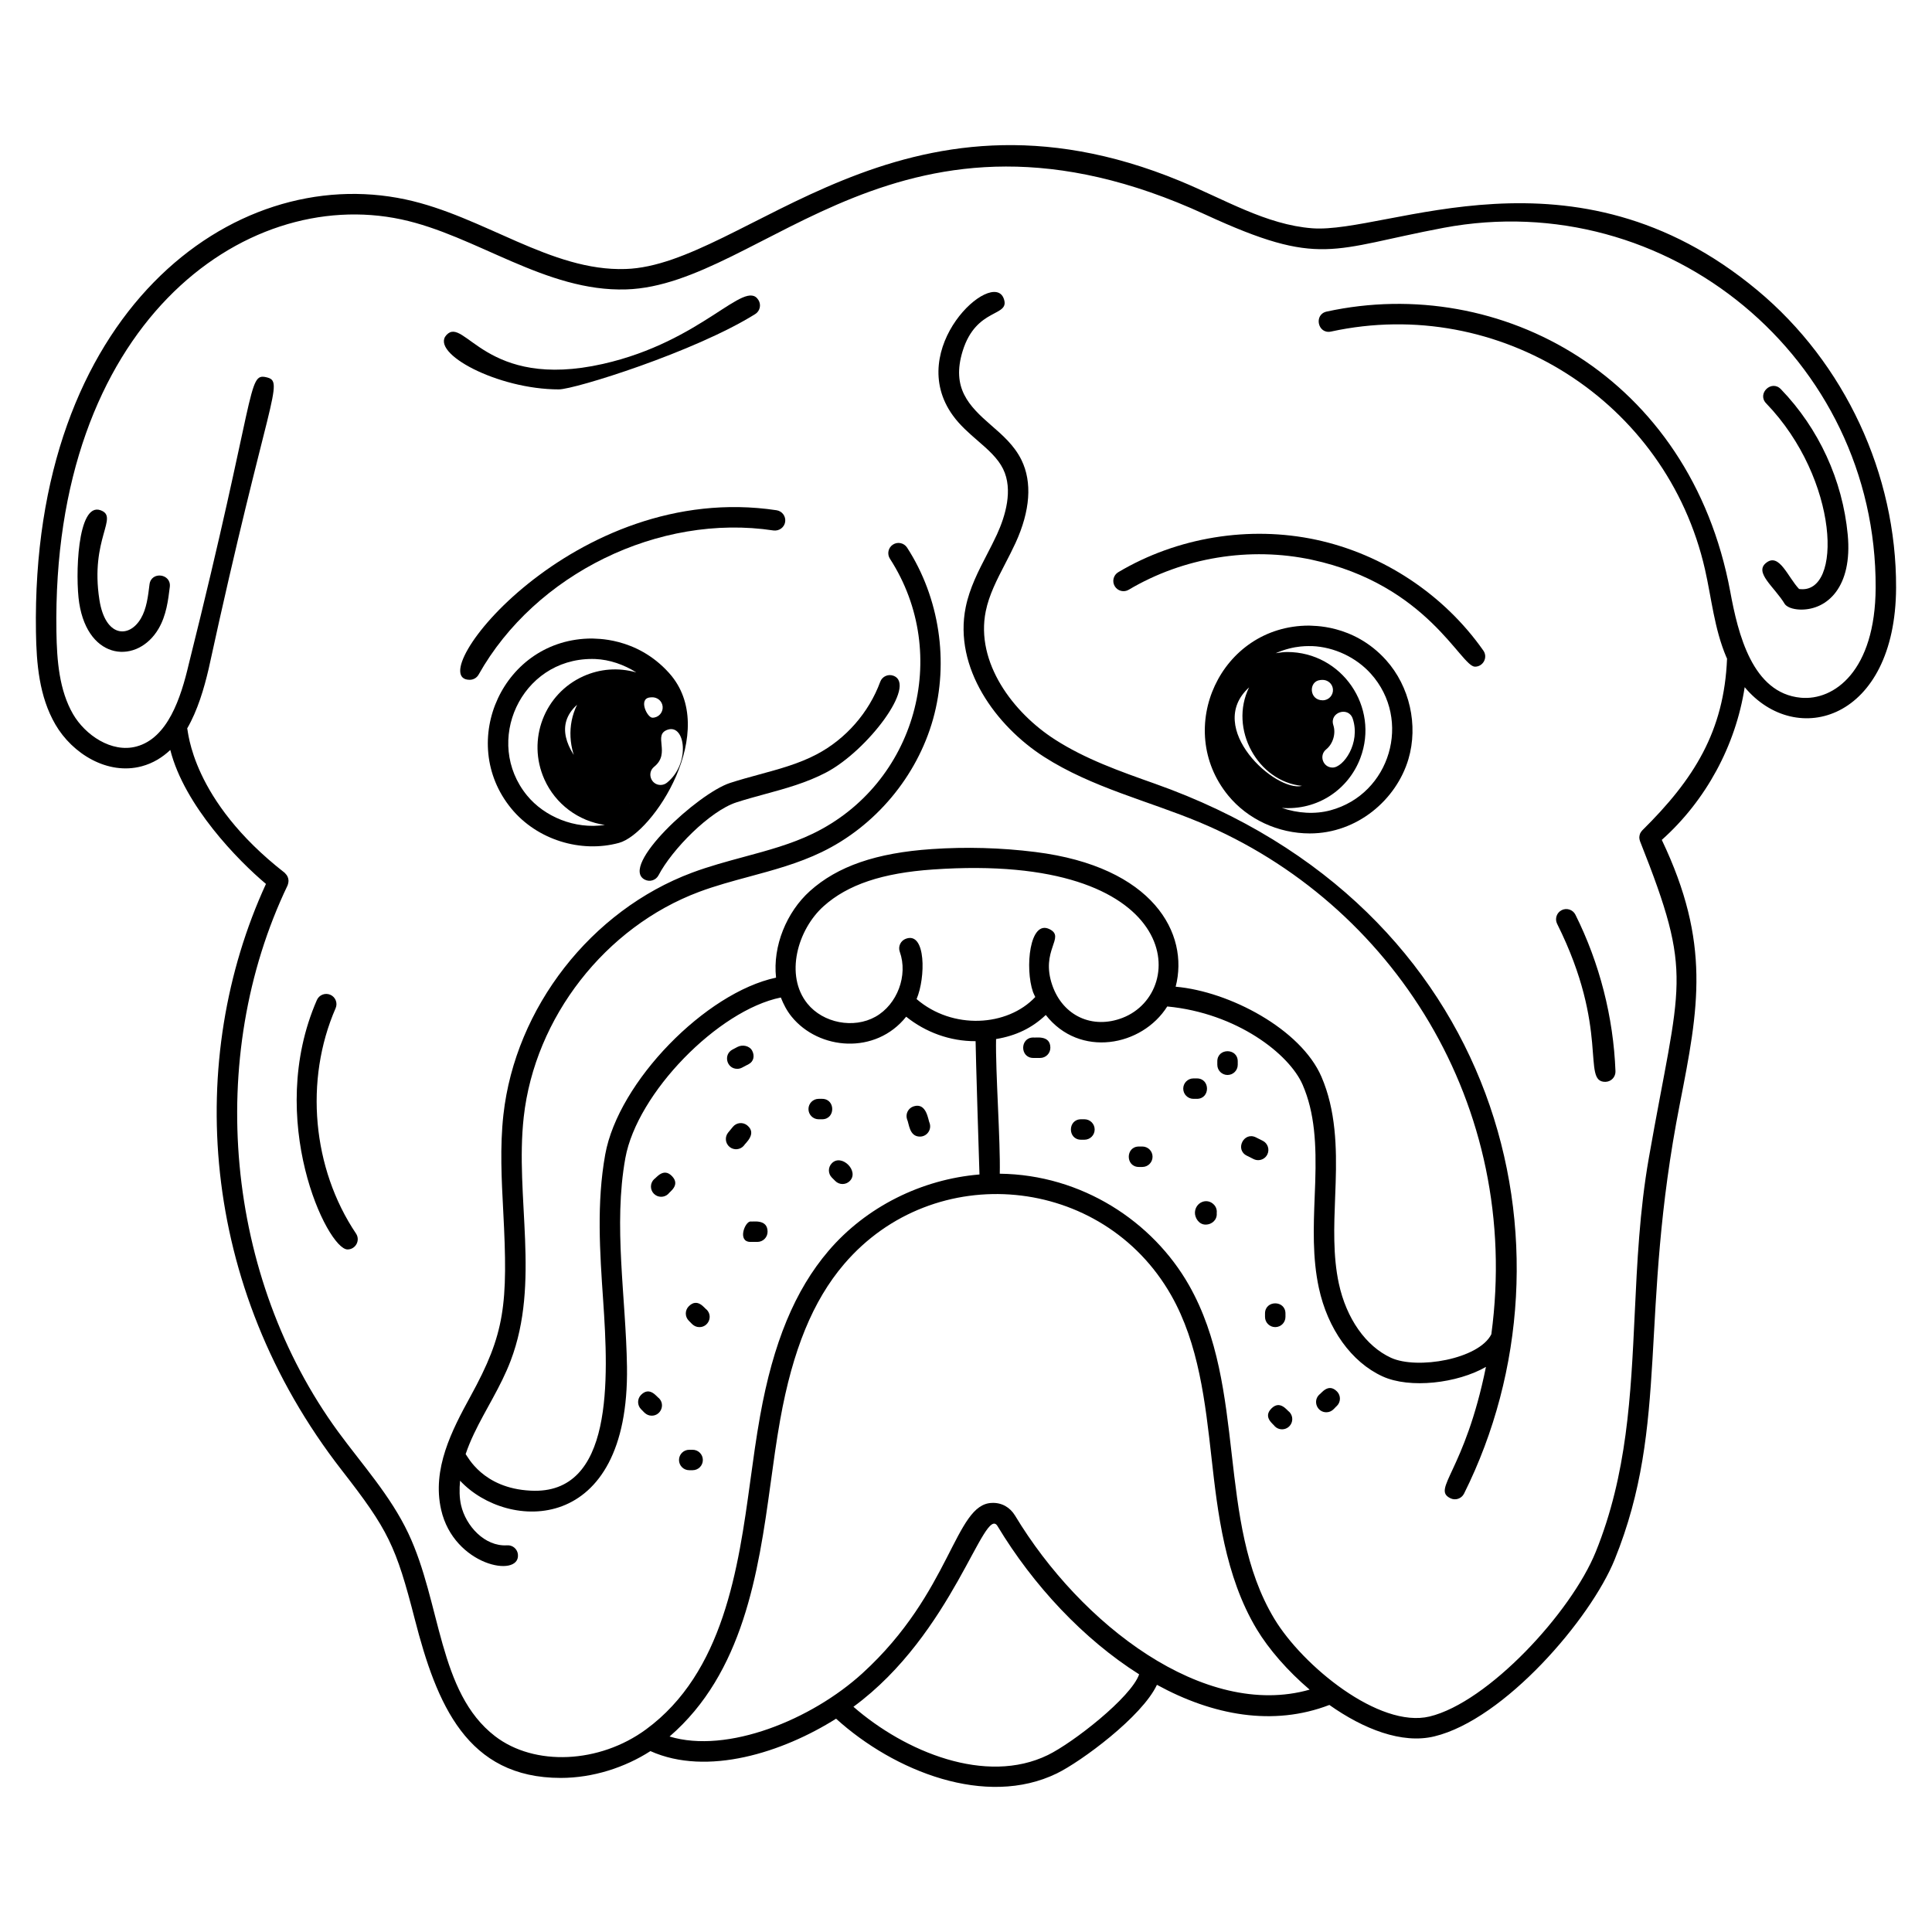 <?xml version="1.0" encoding="UTF-8"?>
<!-- Uploaded to: ICON Repo, www.iconrepo.com, Generator: ICON Repo Mixer Tools -->
<svg fill="#000000" width="800px" height="800px" version="1.1" viewBox="144 144 512 512" xmlns="http://www.w3.org/2000/svg">
 <g>
  <path d="m609.75 220.95c-48.797-40.664-97.918-14.926-118.02-16.457-12.184-0.938-23.137-7.633-35.008-12.531-74.047-30.594-115.38 22.355-146.92 23.324-19.805 0.684-37.676-14.016-58.316-18.43-46.012-9.855-99.324 30.18-97.957 114.71 0.133 8.301 0.848 17.004 5.133 24.398 4.508 7.785 13.859 13.535 22.906 11.105 3.004-0.809 5.465-2.348 7.562-4.32 3.746 14.77 17.992 29.324 25.352 35.5-21.219 46.172-17.977 106.47 20.117 155.41 12.289 15.785 14.32 19.98 19.34 39.504 5.785 22.473 13.797 42.012 38.68 42.004 8.523 0 17.023-2.773 23.75-7.109 15.066 6.769 35.098 0.312 49.199-8.586 15.418 13.973 39.73 23.625 58.48 14.512 6.465-3.141 22.621-15.066 26.551-23.492 14.812 8.109 30.789 11.07 45.699 5.336 9.02 6.379 19.234 10.41 27.812 8.332 18.539-4.473 41.426-31.113 47.805-46.891 14.645-36.203 6.289-64.891 17.258-120.73 5-25.48 8.289-42.535-4.781-69.961 11.68-10.418 19.574-25 21.969-40.465 13.664 16.352 39.965 8.742 40.121-26.348 0.117-30.094-13.613-59.559-36.734-78.82zm-188.07 388.16c-16.418 7.988-37.812-0.855-51.512-12.797 26.48-19.422 34.684-53.727 38.195-47.871 9.453 15.695 22.762 29.945 37.52 39.273-2.129 6.137-17.562 18.172-24.203 21.395zm-8.68-63.461c-1.309-2.176-3.523-3.481-6.133-3.359-9.855 0.277-10.719 23.637-34.32 45.152-13.508 12.32-35.812 21.383-51.109 16.754 19.461-16.801 23.516-43.176 26.762-66.961 0.766-5.602 1.555-11.391 2.562-17.016 3.309-18.453 8.68-31.539 16.895-41.18 23.844-27.965 68.551-23.746 86.723 8.23 7.305 12.855 9.035 28.32 10.707 43.273 1.559 13.879 3.496 31.152 11.965 45.223 3.191 5.301 8.184 11.043 14.016 16.008-27.867 7.926-60.605-17.148-78.066-46.125zm-28.914-152.88c-1.41 0.504-2.144 2.055-1.637 3.461 2.234 6.246-0.652 13.965-6.438 17.211-5.785 3.25-13.879 1.684-18.043-3.473-6.051-7.5-2.598-19.621 4.289-25.805 6.379-5.731 15.598-8.824 29-9.742 66.141-4.598 67.977 32.445 50.238 39.316-7.984 3.086-15.789-0.492-18.617-8.605-3.254-9.352 3.594-12.707-0.719-14.883-5.305-2.668-6.594 10.355-4.398 16.664 0.16 0.457 0.41 0.859 0.598 1.301-7.387 7.867-21.926 8.754-31.457 0.547 2.418-5.625 2.516-17.938-2.816-15.992zm237.14-63.867c-12.867-1.195-16.633-16.961-18.691-28.113-10.598-57.059-60.973-84.234-106.95-74.219-3.492 0.766-2.367 6.051 1.152 5.297 44.605-9.707 88.949 18.426 99.098 63.016 1.738 7.637 2.465 15.703 5.656 23.242 0.059 0.137 0.137 0.273 0.195 0.41-0.773 19.301-8.805 32.031-22.449 45.504-0.238 0.234-0.496 0.637-0.594 0.863-0.109 0.254-0.207 0.734-0.211 1-0.004 0.246 0.07 0.723 0.191 1.027 14.398 36.25 10.645 36.582 2.316 84.051-2.434 13.906-3.086 27.715-3.715 41.07-1.035 21.93-2.016 42.645-10.324 63.184-6.527 16.133-28.574 39.922-44.055 43.66-13.375 3.195-33.648-13.457-41.148-25.922-15.496-25.754-7.039-60.984-22.602-88.383-9.586-16.867-28.391-29.297-50.148-29.543 0.207-8.621-1.152-27.02-0.98-35.688 5.324-0.879 9.559-2.949 13.176-6.379 8.969 11.473 25.512 8.352 32.191-2.254 18.395 1.742 32.348 12.586 35.883 20.762 3.211 7.426 3.652 15.688 3.332 25.809l-0.145 3.84c-0.309 7.934-0.625 16.141 1.102 24.16 2.348 10.914 8.645 19.676 16.844 23.445 7.285 3.356 19.902 1.836 27.441-2.5-5.648 27.844-14.43 32.32-9.441 34.805 1.316 0.664 2.957 0.137 3.633-1.215 32.262-64.641 10.098-155.57-81.918-188.14-9.473-3.356-18.414-6.523-26.48-11.695-11.121-7.133-21.105-20.414-18.352-34.008 0.879-4.34 2.953-8.344 5.148-12.586 0.945-1.824 1.887-3.644 2.742-5.504 3.91-8.523 4.453-16.129 1.574-21.996-1.906-3.887-5.047-6.609-8.082-9.242-5.922-5.141-10.488-9.867-7.516-19.582 3.621-11.797 12.719-8.969 10.906-13.941-2.938-8.086-26.352 13.246-13.465 31 1.875 2.586 4.238 4.633 6.523 6.617 2.75 2.383 5.348 4.637 6.773 7.535 2.699 5.504 0.602 12.473-1.637 17.352-0.816 1.773-1.723 3.523-2.625 5.269-2.273 4.387-4.621 8.918-5.652 14.004-3.262 16.105 8.066 31.516 20.738 39.645 12.746 8.176 27.727 11.703 41.215 17.348 51.062 21.332 85.52 74.891 77.344 135.69-3.301 6.598-19.656 9.414-26.602 6.227-6.656-3.062-11.82-10.414-13.812-19.668-1.586-7.352-1.277-15.211-0.984-22.809l0.141-3.875c0.301-9.387 0.051-19.293-3.773-28.133-5.449-12.594-24.363-22.602-38.629-23.848 3.644-14.059-5.887-31.797-37.207-35.703-9.098-1.137-18.332-1.391-27.469-0.766-14.672 1.004-24.922 4.539-32.246 11.117-6.168 5.539-9.91 14.582-8.977 22.949-18.648 3.961-41.785 27.578-45.27 46.855-2.316 12.844-1.422 25.961-0.551 38.645 1.43 20.848 2.836 51.664-19.25 50.453-12.688-0.629-16.695-9.137-17.191-9.688 0.586-1.727 1.316-3.523 2.211-5.398 3.074-6.465 7.082-12.406 9.715-19.332 7.934-20.828 1.105-43.422 3.469-64.602 2.938-26.395 21.629-50.379 46.512-59.68 4.281-1.598 8.844-2.832 13.254-4.023 6.406-1.73 13.031-3.519 19.207-6.508 14.215-6.867 25.242-20.043 29.504-35.242 4.262-15.199 1.688-32.188-6.883-45.441-0.812-1.254-2.492-1.621-3.746-0.805-1.258 0.812-1.617 2.488-0.805 3.746 16.434 25.422 6.82 59.695-20.43 72.863-5.723 2.766-11.812 4.414-18.266 6.156-4.531 1.227-9.215 2.492-13.734 4.18-26.746 9.996-46.84 35.777-50 64.156-0.945 8.504-0.488 17.203-0.043 25.617 1.309 24.82 0.457 32.355-8.664 48.977-4.949 9.023-10.266 19.258-7.793 30.098 3.383 14.824 20.797 18.156 20.355 11.926-0.102-1.492-1.367-2.617-2.891-2.512-5.949 0.371-10.941-5.191-12.184-10.621-0.461-2.023-0.477-4.215-0.266-6.504 12.547 13.469 44.906 14.547 44.234-30.188-0.277-18.441-3.664-37.43-0.434-55.305 3.121-17.262 24.621-39.207 41.207-42.559 0.695 1.762 1.562 3.473 2.816 5.027 7.219 8.941 22.309 10.215 30.398 0.059 5.106 4.102 11.598 6.527 18.398 6.488-0.02 1.703 0.988 34.781 1.027 35.324-15.301 1.273-30.027 8.535-40.035 20.277-8.867 10.402-14.621 24.297-18.105 43.734-1.027 5.734-1.824 11.582-2.598 17.238-3.156 23.137-7.098 50.758-27.637 65.816-12.359 9.066-29.566 9.832-40.023 1.781-15.074-11.609-14.219-35.277-22.977-53.777-4.731-9.984-12.199-18.18-18.551-26.848-29.938-40.922-35.332-99.137-13.418-144.86 0.082-0.172 0.25-0.836 0.23-1.281-0.027-0.66-0.309-1.336-0.848-1.84-0.062-0.059-0.094-0.137-0.16-0.188-24.836-19.344-25.551-37.723-25.84-38.262 2.769-4.793 4.457-10.531 5.688-15.793 15.879-72.98 20.332-76.09 15.281-77.27-5.082-1.172-2.484 3.773-20.555 76.039-2.102 8.988-5.578 19.59-13.859 21.816-6.629 1.781-13.625-3.09-16.809-8.586-3.664-6.328-4.281-14.203-4.402-21.773-1.32-81.281 49.473-118.28 91.406-109.33 19.844 4.25 38.219 19.242 59.613 18.555 36.371-1.125 72.867-56.988 153.48-19.824 30.645 14.125 33.266 9.125 63.145 3.496 59.223-11.094 114.71 34.512 114.47 95.375-0.094 22.07-11.004 29.984-19.844 29.16z"/>
  <path d="m377.27 324.68c-2.996 8.164-9.129 15.168-16.824 19.219-4.691 2.477-9.824 3.871-15.254 5.352-2.582 0.703-5.164 1.41-7.707 2.234-8.555 2.777-29.449 22.055-22.625 25.621 1.312 0.691 2.957 0.191 3.656-1.145 3.609-6.891 13.621-17.047 20.641-19.324 2.453-0.797 4.957-1.477 7.457-2.16 5.477-1.488 11.141-3.031 16.359-5.785 10.93-5.758 24.184-23.27 17.773-25.621-1.402-0.512-2.961 0.207-3.477 1.609z"/>
  <path d="m321.32 322.36c-8.746-9.742-19.887-9.02-20.43-9.148-23.508 0-35.875 27.363-21.414 45.027 6.832 8.344 18.461 11.875 28.539 9.141 9.027-2.441 26.98-29.789 13.305-45.02zm-24.387 8.406c-5.406 10.973 2.281 24.965 14.031 26.105-1.238 0.324-25.805-15.5-14.031-26.105zm1.703-7.574c-10.371 4.644-15.062 16.855-10.367 27.348 2.941 6.57 9.047 11.086 16.027 12.078-8.047 1.215-16.086-2.258-20.629-7.809-11.602-14.172-1.707-36.18 17.227-36.18l0.84 0.016c3.84 0.16 7.613 1.484 10.895 3.551-4.867-1.379-9.715-0.918-13.992 0.996zm17.613 5.637c0.016-0.004 0.422-0.035 0.441-0.039 1.5-0.078 2.797 0.988 2.922 2.481 0.125 1.555-1.09 2.93-2.707 2.93-1.406-0.004-3.809-5.059-0.656-5.371zm1.109 18.371c4.539-3.656-0.52-8.473 3.625-9.836 4.668-1.504 6.019 9.027-0.23 14.059-0.5 0.402-1.102 0.598-1.695 0.598-2.547 0-3.684-3.219-1.699-4.82z"/>
  <path d="m490.9 309.79c-23.504 0-35.879 27.363-21.414 45.027 5.152 6.293 13.238 10.051 21.625 10.051 12.535 0 22.945-8.902 26.141-19.703 2.652-8.977 0.324-19.27-5.926-26.23-8.746-9.738-19.883-9.016-20.426-9.145zm-15.883 16.383c-5.394 10.973 2.297 24.941 14.023 26.09-6.981 1.738-25.879-15.34-14.023-26.09zm21.59 32.562c-4.133 1.121-8.715 0.801-12.914-0.633 9.438 0.73 17.641-4.836 20.805-13.188 5.125-13.516-4.875-28.125-19.387-28.125-1.031 0-2.039 0.168-3.047 0.32 5.184-2.277 9.129-1.832 9.676-1.887 5.84 0.242 11.656 2.984 15.559 7.332 10.949 12.195 5.18 31.879-10.691 36.18zm0.742-22.562c-1.117-3.41 4.027-5.094 5.148-1.691 2.113 6.438-2.481 12.93-5.348 12.93-2.559 0-3.68-3.227-1.699-4.82 1.809-1.453 2.625-4.211 1.898-6.418zm-2.816-6.586c-3.656 0-3.805-5.055-0.652-5.371 0.016-0.004 0.422-0.035 0.441-0.039 1.5-0.078 2.797 0.988 2.922 2.481 0.125 1.555-1.094 2.93-2.711 2.93z"/>
  <path d="m348.99 284.58c1.477 0.188 2.863-0.797 3.086-2.273 0.223-1.48-0.797-2.859-2.273-3.086-53.789-8.102-94.582 44.934-81.328 44.934 0.945 0 1.867-0.496 2.363-1.379 15-26.703 47.852-42.793 78.152-38.195z"/>
  <path d="m440.36 295.63c-1.285 0.762-1.707 2.426-0.945 3.711 0.762 1.285 2.43 1.715 3.711 0.945 14.438-8.574 32.125-11.469 48.543-7.945 30.621 6.582 39.461 28.336 43.219 28.336 2.152 0 3.488-2.449 2.215-4.266-10.414-14.852-26.559-25.555-44.297-29.367-17.723-3.805-36.844-0.68-52.445 8.586z"/>
  <path d="m232.94 411.19c0.598-1.371-0.027-2.969-1.398-3.566-1.379-0.59-2.969 0.027-3.566 1.398-13.781 31.59 2.769 66.094 8.121 66.094 2.144 0 3.461-2.41 2.246-4.219-11.586-17.234-13.707-40.672-5.402-59.707z"/>
  <path d="m569.41 430.7c0.035 0 0.07 0 0.105-0.004 1.496-0.055 2.66-1.316 2.602-2.809-0.539-14.316-4.211-28.66-10.613-41.48-0.668-1.344-2.305-1.875-3.633-1.215-1.34 0.668-1.883 2.297-1.215 3.633 14.07 28.176 6.394 41.875 12.754 41.875z"/>
  <path d="m612.05 250.89c19.375 20.09 20.387 50.906 8.719 49.195-2.992-3.176-5.215-9.574-8.633-6.996-3.453 2.586 2.109 6.414 4.859 11 0.867 1.152 3.008 1.461 4.359 1.461 6.867 0 13.625-5.949 12.312-19.863-1.363-14.434-7.656-28.125-17.719-38.555-2.488-2.582-6.387 1.18-3.898 3.758z"/>
  <path d="m183.62 298.89c-0.383 3.156-0.773 6.418-2.269 8.977-3.125 5.363-9.453 5.043-11.004-4.894-2.547-16.277 5.305-21.965 0.281-23.758-6.176-2.203-6.711 17.707-5.637 24.594 2.41 15.445 15.539 16.215 21.039 6.789 2.055-3.527 2.539-7.527 2.969-11.059 0.43-3.543-4.945-4.234-5.379-0.648z"/>
  <path d="m344.13 227.24c1.27-0.789 1.656-2.461 0.863-3.731-3.598-5.793-14.836 10.992-41.211 16.934-31.234 7.043-36.688-12.832-41.469-7.664-4.426 4.793 13.551 14.414 29.789 14.414 4.191-0.004 35.926-9.91 52.027-19.953z"/>
  <path d="m341.15 447.58c0.254-0.543 3.582-3.102 0.891-5.328-1.16-0.957-2.863-0.789-3.812 0.359l-1.25 1.516c-0.953 1.152-0.789 2.863 0.359 3.812 1.148 0.949 2.859 0.793 3.812-0.359z"/>
  <path d="m360.96 440.62h0.902c3.586 0 3.582-5.418 0-5.418h-0.902c-1.496 0-2.707 1.211-2.707 2.707-0.004 1.5 1.211 2.711 2.707 2.711z"/>
  <path d="m342.9 473.12h1.809c1.496 0 2.707-1.211 2.707-2.707 0-3.469-3.973-2.562-4.516-2.707-1.496-0.004-3.582 5.414 0 5.414z"/>
  <path d="m329.36 495.7c2.379 0 3.629-2.891 1.922-4.617-0.543-0.289-2.379-3.289-4.75-0.902-1.055 1.062-1.047 2.777 0.016 3.832 0.547 0.434 1.219 1.688 2.812 1.688z"/>
  <path d="m321.09 460.41c0.305-0.543 3.301-2.312 1.008-4.711-2.289-2.391-4.211 0.523-4.754 0.797-1.082 1.035-1.117 2.75-0.086 3.832 1.039 1.082 2.758 1.113 3.832 0.082z"/>
  <path d="m364.47 456.09 0.887 0.887c0.527 0.535 1.227 0.801 1.922 0.801 0.691 0 1.379-0.262 1.906-0.785 2.629-2.602-2.148-7.352-4.731-4.731-1.051 1.062-1.047 2.777 0.016 3.828z"/>
  <path d="m387.79 445.21c1.828 0 3.121-1.77 2.59-3.508-0.414-0.734-0.75-5.59-4.231-4.516-1.43 0.441-2.231 1.957-1.789 3.387 0.578 1.18 0.559 4.637 3.43 4.637z"/>
  <path d="m339.38 427.25c0.426 0 0.859-0.102 1.266-0.316l1.781-0.934c1.324-0.695 1.605-2.211 0.914-3.535-0.691-1.324-2.555-1.711-3.887-1.023l-1.34 0.707c-2.488 1.309-1.559 5.102 1.266 5.102z"/>
  <path d="m431.39 440.62h-0.902c-3.586 0-3.582 5.418 0 5.418h0.902c1.496 0 2.707-1.211 2.707-2.707 0-1.5-1.211-2.711-2.707-2.711z"/>
  <path d="m417.84 418.95c-3.586 0-3.582 5.418 0 5.418h1.809c1.496 0 2.707-1.211 2.707-2.707-0.004-3.473-3.973-2.566-4.516-2.711z"/>
  <path d="m461.18 429.79h-0.902c-1.496 0-2.707 1.211-2.707 2.707 0 1.496 1.211 2.707 2.707 2.707h0.902c3.586 0.004 3.582-5.414 0-5.414z"/>
  <path d="m466.6 425.27v0.902c0 1.496 1.211 2.707 2.707 2.707 1.496 0 2.707-1.211 2.707-2.707v-0.902c0.004-3.586-5.414-3.582-5.414 0z"/>
  <path d="m460.67 465.39c-0.02 1.32 1.023 3.141 2.809 3.141 1.793 0 3.137-1.375 2.961-3.059 0.102-0.777-0.137-1.594-0.715-2.207-1.879-1.996-5.008-0.586-5.055 2.125z"/>
  <path d="m446.73 447.84h-0.906c-3.586 0-3.582 5.418 0 5.418h0.906c1.496 0 2.707-1.211 2.707-2.707 0.004-1.5-1.207-2.711-2.707-2.711z"/>
  <path d="m478.64 446.32-1.809-0.906c-3.211-1.598-5.625 3.246-2.422 4.848l1.809 0.906c0.391 0.191 0.801 0.285 1.207 0.285 0.996 0 1.949-0.547 2.426-1.496 0.668-1.34 0.125-2.969-1.211-3.637z"/>
  <path d="m484.66 492.99v-0.902c0-3.586-5.418-3.582-5.418 0v0.902c0 1.496 1.211 2.707 2.707 2.707 1.5 0 2.711-1.211 2.711-2.707z"/>
  <path d="m480.93 517.27c-2.332 2.356 0.613 4.176 0.902 4.715 1.047 1.059 2.762 1.074 3.832 0.016 1.062-1.055 1.07-2.766 0.016-3.832-0.543-0.285-2.406-3.266-4.75-0.898z"/>
  <path d="m326.65 533.62h0.906c1.496 0 2.707-1.211 2.707-2.707s-1.211-2.707-2.707-2.707h-0.906c-1.496 0-2.707 1.211-2.707 2.707s1.211 2.707 2.707 2.707z"/>
  <path d="m316.72 519.17c2.387 0 3.629-2.91 1.914-4.625-0.543-0.289-2.391-3.246-4.734-0.906-1.059 1.059-1.059 2.773 0 3.832 0.547 0.434 1.23 1.699 2.82 1.699z"/>
  <path d="m493.57 513.64c-1.715 1.715-0.473 4.625 1.914 4.625 1.578 0 2.199-1.203 2.816-1.695 1.059-1.059 1.059-2.773 0-3.832-2.34-2.344-4.188 0.613-4.731 0.902z"/>
 </g>
</svg>